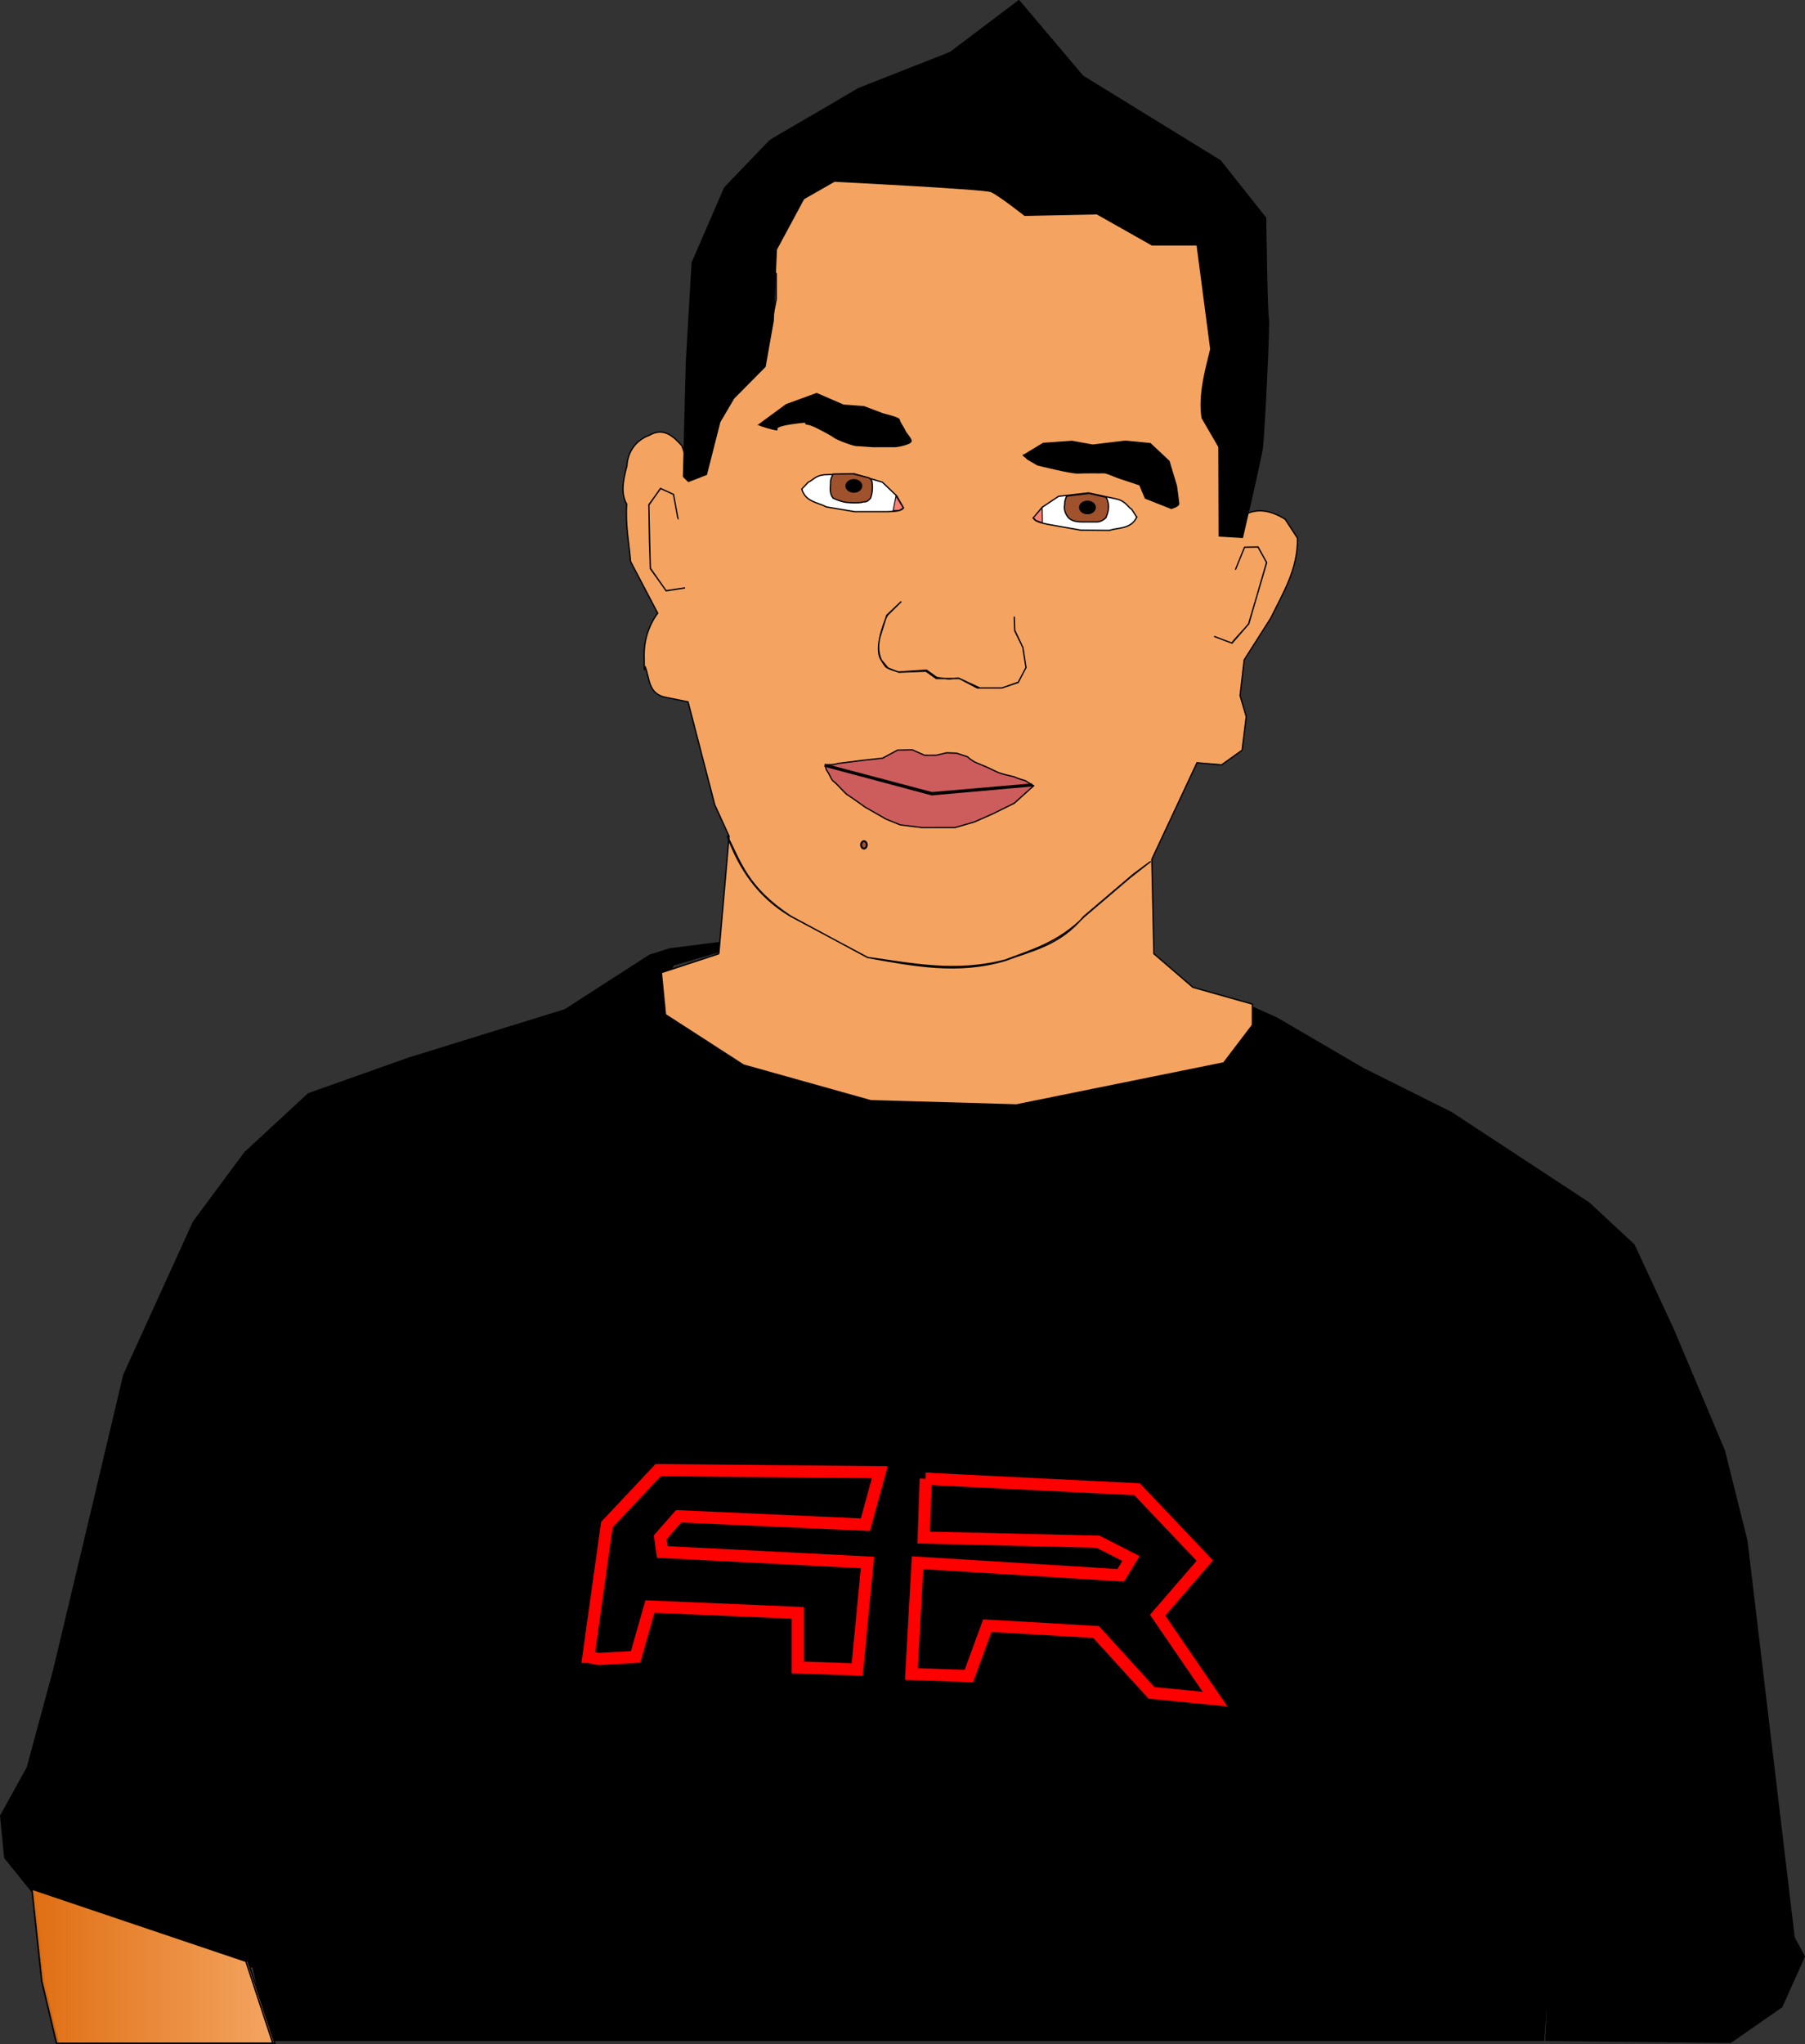 <svg xmlns="http://www.w3.org/2000/svg" viewBox="0 0 593.77 672.19"><rect x="0" y="0" width="593.77" height="672.19" fill="#333333" stroke="none"/><defs><linearGradient id="a" y2="1026" gradientUnits="userSpaceOnUse" x2="173.1" gradientTransform="translate(-2.703 -1.485)" y1="1026" x1="93.319"><stop offset="0" stop-color="#df6e13"/><stop offset="1" stop-color="#df6e13" stop-opacity="0"/></linearGradient></defs><path d="M236.474 309.97l-16.201 2.07-6.58 2.077-27.847 17.94-51.302 15.874-33.076 11.734-20.925 19.326-16.877 22.777-22.95 50.385-10.126 42.793-12.826 53.836-8.775 32.44-8.775 15.875 1.35 13.804 9.45 11.734 18.226 8.283 34.426 13.114 19.576 2.76 5.4 24.158h419.19l2.026-29.68 1.35-26.227-2.026-34.511 12.826-35.201-12.826 35.89 2.026 30.37-2.7 59.358 60.752.69 16.876-11.734 7.425-16.565-3.375-6.212-15.526-130.45-7.426-29.679-16.876-40.032-12.826-27.608-14.85-13.804-45.228-29.679-29.026-14.494-28.35-16.565-12.322-5.528-17.38-4.825 20.352 5.632.575 6.101-9.45 12.424-29.974 4.722s-30.78 9.083-36.18 9.773c-5.4.69-49.277-2.07-49.277-2.07l-41.177-11.735-22.105-14.262-3.507-14.036 1.855-3.689 14.618-4.251.364-3.103z" fill-rule="evenodd" stroke="#000" stroke-width=".42"/><g stroke="red" stroke-width="4" fill-rule="evenodd"><path d="M193.554 544.86l6.075-43.483 16.876-17.945 72.903.69-4.725 17.255-61.427-2.76-6.076 6.902.675 4.831 67.503 3.451-3.375 35.201-19.576-.69v-17.946l-48.602-2.07-4.725 16.564-12.15.69-3.375-.69zM304.534 486.27l69.528 3.451 22.276 23.467-15.526 17.945 18.9 27.608-20.925-2.07-18.226-20.017-35.776-2.07-6.076 16.565-18.9-.69 2.024-36.581 66.828 4.14 3.376-5.52-10.8-5.522-57.377-1.38.675-19.327z"/></g><g fill-rule="evenodd" stroke="#000" stroke-width=".501"><path d="M11.106 621.136l3.235 30.287 4.854 20.464h71.188l-8.898-27.013-70.38-23.738z" fill="#f4a460"/><path d="M90.867 999.09l3.236 30.287 4.854 20.464h71.188l-8.899-27.013-70.379-23.738z" fill="url(#a)" transform="translate(-80.362 -377.894)"/></g><path d="M236.474 313.63l-18.901 6.212 1.35 13.804 25.651 16.565 41.852 11.734 47.927 1.38 68.178-13.804 9.45-12.424v-6.902l-19.576-5.521-12.826-11.043-.675-31.06 14.851-31.75 8.1.69 6.751-4.83 1.35-11.044-2.025-6.902 1.35-11.734 8.775-13.804c3.988-8.211 8.905-15.958 8.776-26.228l-4.05-6.212c-5.038-3.147-9.546-3.646-13.501-1.38l-3.275 6.682-3.476-32.22-6.75-7.592 3.375-11.734-.675-31.75-1.35-13.804-16.201-2.071-16.876-8.973h-27.677s-2.025-8.282-6.075-8.282c-4.05 0-17.551-3.451-17.551-3.451l-14.851.69h-15.526s0-1.38-6.75 0-8.782-.173-11.561 3.915c-2.815 4.141-1.287 6.714-4.726 9.663-5.49 4.71-5.798 19.028-3.964 19.552v8.283l-3.376 17.255-8.775 8.282-6.075 13.114s-2.3 8.73-4.324 12.18c-2.025 3.451-5.127 7.146-5.127 7.146l-3.375-9.663c-2.708-2.984-5.923-6.251-10.734-3.451-4.02 1.467-7.05 4.936-7.364 10.11-1.291 4.77-2.046 9.014-.061 12.546-.455 7.091.767 12.559 1.274 18.839l8.932 17.012s-4.466 5.318-4.466 13.6c0 8.283.27 3.817.27 3.817 1.673 3.932.812 9.385 7.425 10.353l6.75 1.38 8.775 33.82 4.726 10.354-3.376 38.652z" fill-rule="evenodd" stroke="#000" stroke-width=".42" fill="#f4a460"/><path d="M271.464 251.47c1.166-.117 2.22.212 4.152-.416l8.169-1.019 6.565-.731 4.938-2.655 4.827-.082 4.055 1.797 3.844-.02 3.41-.802 3.31.142 3.545 1.177c.788.576-.332.006 2.363 1.726l3.982 1.665 3.375 1.593s.91.477 3.105.995c2.193.517 2.531.548 3.206.893.675.345 2.97.974 2.97.974l2.736 1.696-6.35 5.724-7.119 3.512-6.003 2.65-6.316 1.837-10.939.01-7.118-.873-4.696-1.903-6.858-3.918s-5.148-3.704-5.823-4.05c-.675-.345-3.6-3.75-4.499-4.368-.924-.636-1.32-2.262-2.024-3.21-.863-1.16-.638-2.172-.807-2.344z" fill-rule="evenodd" stroke="#000" stroke-width=".42" fill="#cd5c5c"/><path d="M289.48 500.2c0 1.57-1 2.842-2.233 2.842s-2.233-1.272-2.233-2.842 1-2.842 2.233-2.842 2.233 1.272 2.233 2.842z" transform="matrix(.416 0 0 .425 164.704 65.24)" stroke="#000" stroke-width="1.5" fill="sienna"/><path d="M296.334 197.93l-4.056 4.046s-.524-.235-2.188 5.1c-2.402 7.702-.169 10.007-.169 10.007s.675 1.208 1.35 2.07c.675.864 4.426 1.82 4.426 1.82l9.075-.611 3.375 2.416 4.05.517 3.038-.345 7.088 3.279h7.256l5.4-1.899 2.532-4.8-1.043-6.627-2.67-5.655-.169-4.487.169 4.66 2.7 5.521 1.013 6.557-2.554 4.92-5.378 1.81h-8.1l-5.907-3.107h-7.594l-3.375-2.415-8.944.345-3.544-1.38-2.186-2.621c-1.064-2.367-1.096-4.844-.514-7.388l2.275-7.324 4.644-4.409z" stroke="#000" stroke-width=".42" fill="none"/><path d="M249.754 139.61l8.944-6.557 9.957-3.624 8.775 3.797 6.75.517 6.413 2.416s5.232 1.208 5.232 1.898 1.518 2.76 1.856 3.624c.337.862 1.856 2.243 2.025 3.278.169 1.035-4.556 1.898-5.232 1.898h-7.256c-.675 0-4.219-.345-5.4-.345s-6.582-2.07-7.426-2.76c-.843-.69-4.218-2.416-4.894-2.761-.675-.346-2.53-1.38-4.05-1.553-1.519-.173 2.532-1.208-4.725-.173-7.256 1.035-4.556 2.07-5.231 2.07-.675 0-6.244-1.552-5.738-1.725zM336.694 149.74l6.485-3.926 9.426-.679 6.857 1.237 10.735-1.29 8.178.795 6.17 5.784 2.445 8.128s.696 4.967.757 5.827c.062.86-2.425 1.559-2.425 1.559l-8.533-3.365-1.837-4.366s-5.03-1.714-6.413-2.134c-1.384-.42-4.538-1.922-5.38-1.862-.84.06-6.264-.068-8.452.09s-13.39-2.67-13.39-2.67l-3.178-1.848-1.445-1.28z" fill-rule="evenodd" stroke="#000" stroke-width=".42"/><path d="M263.764 160.83c1.233 4.261 5.151 4.303 8.1 5.867l9.282 1.553h10.8c2.25-.088 4.596-.111 5.27-1.249-.849-1.52-1.651-2.944-2.232-3.928l-4.724-4.517-9.486-2.811-9.485.375c-3.082.244-3.792 1.753-5.434 2.477l-2.091 2.233z" fill-rule="evenodd" stroke="#000" stroke-width=".42" fill="#fff"/><path d="M273.214 158.73c.002 1.699-.48 3.397.843 5.095 1.325.552 2.581 1.15 4.387 1.38 1.688.159 3.375.255 5.063 0 .934-.478 1.264.44 2.869-1.38.61-1.725.729-3.45.506-5.176-.046-.602-.387-1.138-1.182-1.573l-4.962-1.239-6.712.061c-.383.907-.9 1.768-.812 2.832z" fill-rule="evenodd" stroke="#000" stroke-width=".42" fill="sienna"/><path d="M373.944 170.05c-1.955 3.982-5.82 3.342-8.997 4.369l-9.41-.085-10.636-1.878c-2.2-.477-4.507-.908-4.974-2.146a211.79 211.79 0 012.882-3.48l5.438-3.626 9.83-1.12 9.275 2.02c2.993.776 3.43 2.385 4.92 3.383l1.672 2.563z" fill-rule="evenodd" stroke="#000" stroke-width=".42" fill="#fff"/><path d="M350.214 165.95c-.297 1.518.165 2.964 1.276 4.294.831.911 2.318 1.354 4.387 1.38h5.063c1.101-.057 2.032-.587 2.869-1.38.612-1.59 1.176-3.314.639-5.176-.164-.696-.315-1.134-.675-1.573l-5.5-1.239-7.408.873c-.333.876-.68 1.743-.651 2.82z" fill-rule="evenodd" stroke="#000" stroke-width=".42" fill="sienna"/><path d="M239.224 274.84c3.98 10.927 10.253 20.217 20.819 26.441l25.478 13.608c14.801 2.613 29.553 5.627 45.269.919 8.775-3.33 17.806-4.863 25.692-14.412l16.337-13.895 5.685-4.22-6.64 5.196-15.139 12.89c-8.678 8.737-17.358 10.982-26.036 14.326-16.432 4.302-30.734 1.147-45.362-.861L260 301.195c-14.226-9.45-16.417-17.803-20.775-26.355z" stroke="#000" stroke-width=".42" fill="none"/><path d="M224.844 156.73l.955-37.609 1.902-32.728 10.688-24.661 14.887-15.503c-.069-.126 19.629-11.377 29.116-17.082l30.165-11.863L335.18.208l20.997 24.818 45.28 27.863 14.895 18.804s.373 30.833.85 32.786c.478 1.952-1.431 38.556-1.909 42.461-.477 3.904-6.578 29.771-6.578 29.771l-7.651-.46-.09-29.311-5.527-9.532c-1.106-7.54 1-15.082 2.857-22.623l-4.49-34.22h-14.797l-18.138-10.25-23.762.488s-8.695-6.832-11.082-7.808c-2.386-.977-51.55-3.417-51.55-3.417l-10.114 5.77-8.979 16.68-1.044 23.456-2.67 15.043-10.315 10.42-4.58 7.78-4.399 17.284-5.905 2.293-1.635-1.575z" fill-rule="evenodd" stroke="#000" stroke-width=".42"/><path d="M222.984 170.38l-1.432-7.809-4.296-1.952-3.798 5.45.18 11.632.318 9.183 5.138 7.36 6.276-.926-6.205.976-5.25-7.32-.477-20.986 3.869-5.357 4.245 1.94 1.432 7.81zM406.414 187.3l2.994-7.353 4.452-.07 2.812 5.133-3.312 11.315-2.626 8.811c-1.678 2.137-4.754 5.134-5.499 6.338l-5.835-2.204 5.875 2.221 5.51-6.33 5.87-20.214-2.842-5.08-4.405.08-2.994 7.353z" stroke="#000" stroke-width=".42" fill="none"/><path d="M271.234 251.62l35.322 9.338 32.988-2.842-32.988 2.944-35.322-9.44z" stroke="#000" fill="none"/><path d="M294.744 163.14l-.933 4.665-.072.144 2.082-.144 1.291-.79-2.368-3.875zM342.834 166.94l.072 4.952-2.153-.79-.79-.86 2.871-3.302z" fill-rule="evenodd" stroke="#000" stroke-width=".3" fill="salmon"/><path d="M285.08 226.98c0 1.744-1.67 3.158-3.732 3.158-2.061 0-3.732-1.414-3.732-3.158s1.67-3.158 3.732-3.158 3.732 1.414 3.732 3.158z" transform="matrix(.62 0 0 .576 106.444 29.05)" stroke="#000" stroke-width="1.5"/><path d="M285.08 226.98c0 1.744-1.67 3.158-3.732 3.158-2.061 0-3.732-1.414-3.732-3.158s1.67-3.158 3.732-3.158 3.732 1.414 3.732 3.158z" transform="matrix(.62 0 0 .576 183.284 36.13)" stroke="#000" stroke-width="1.5"/></svg>